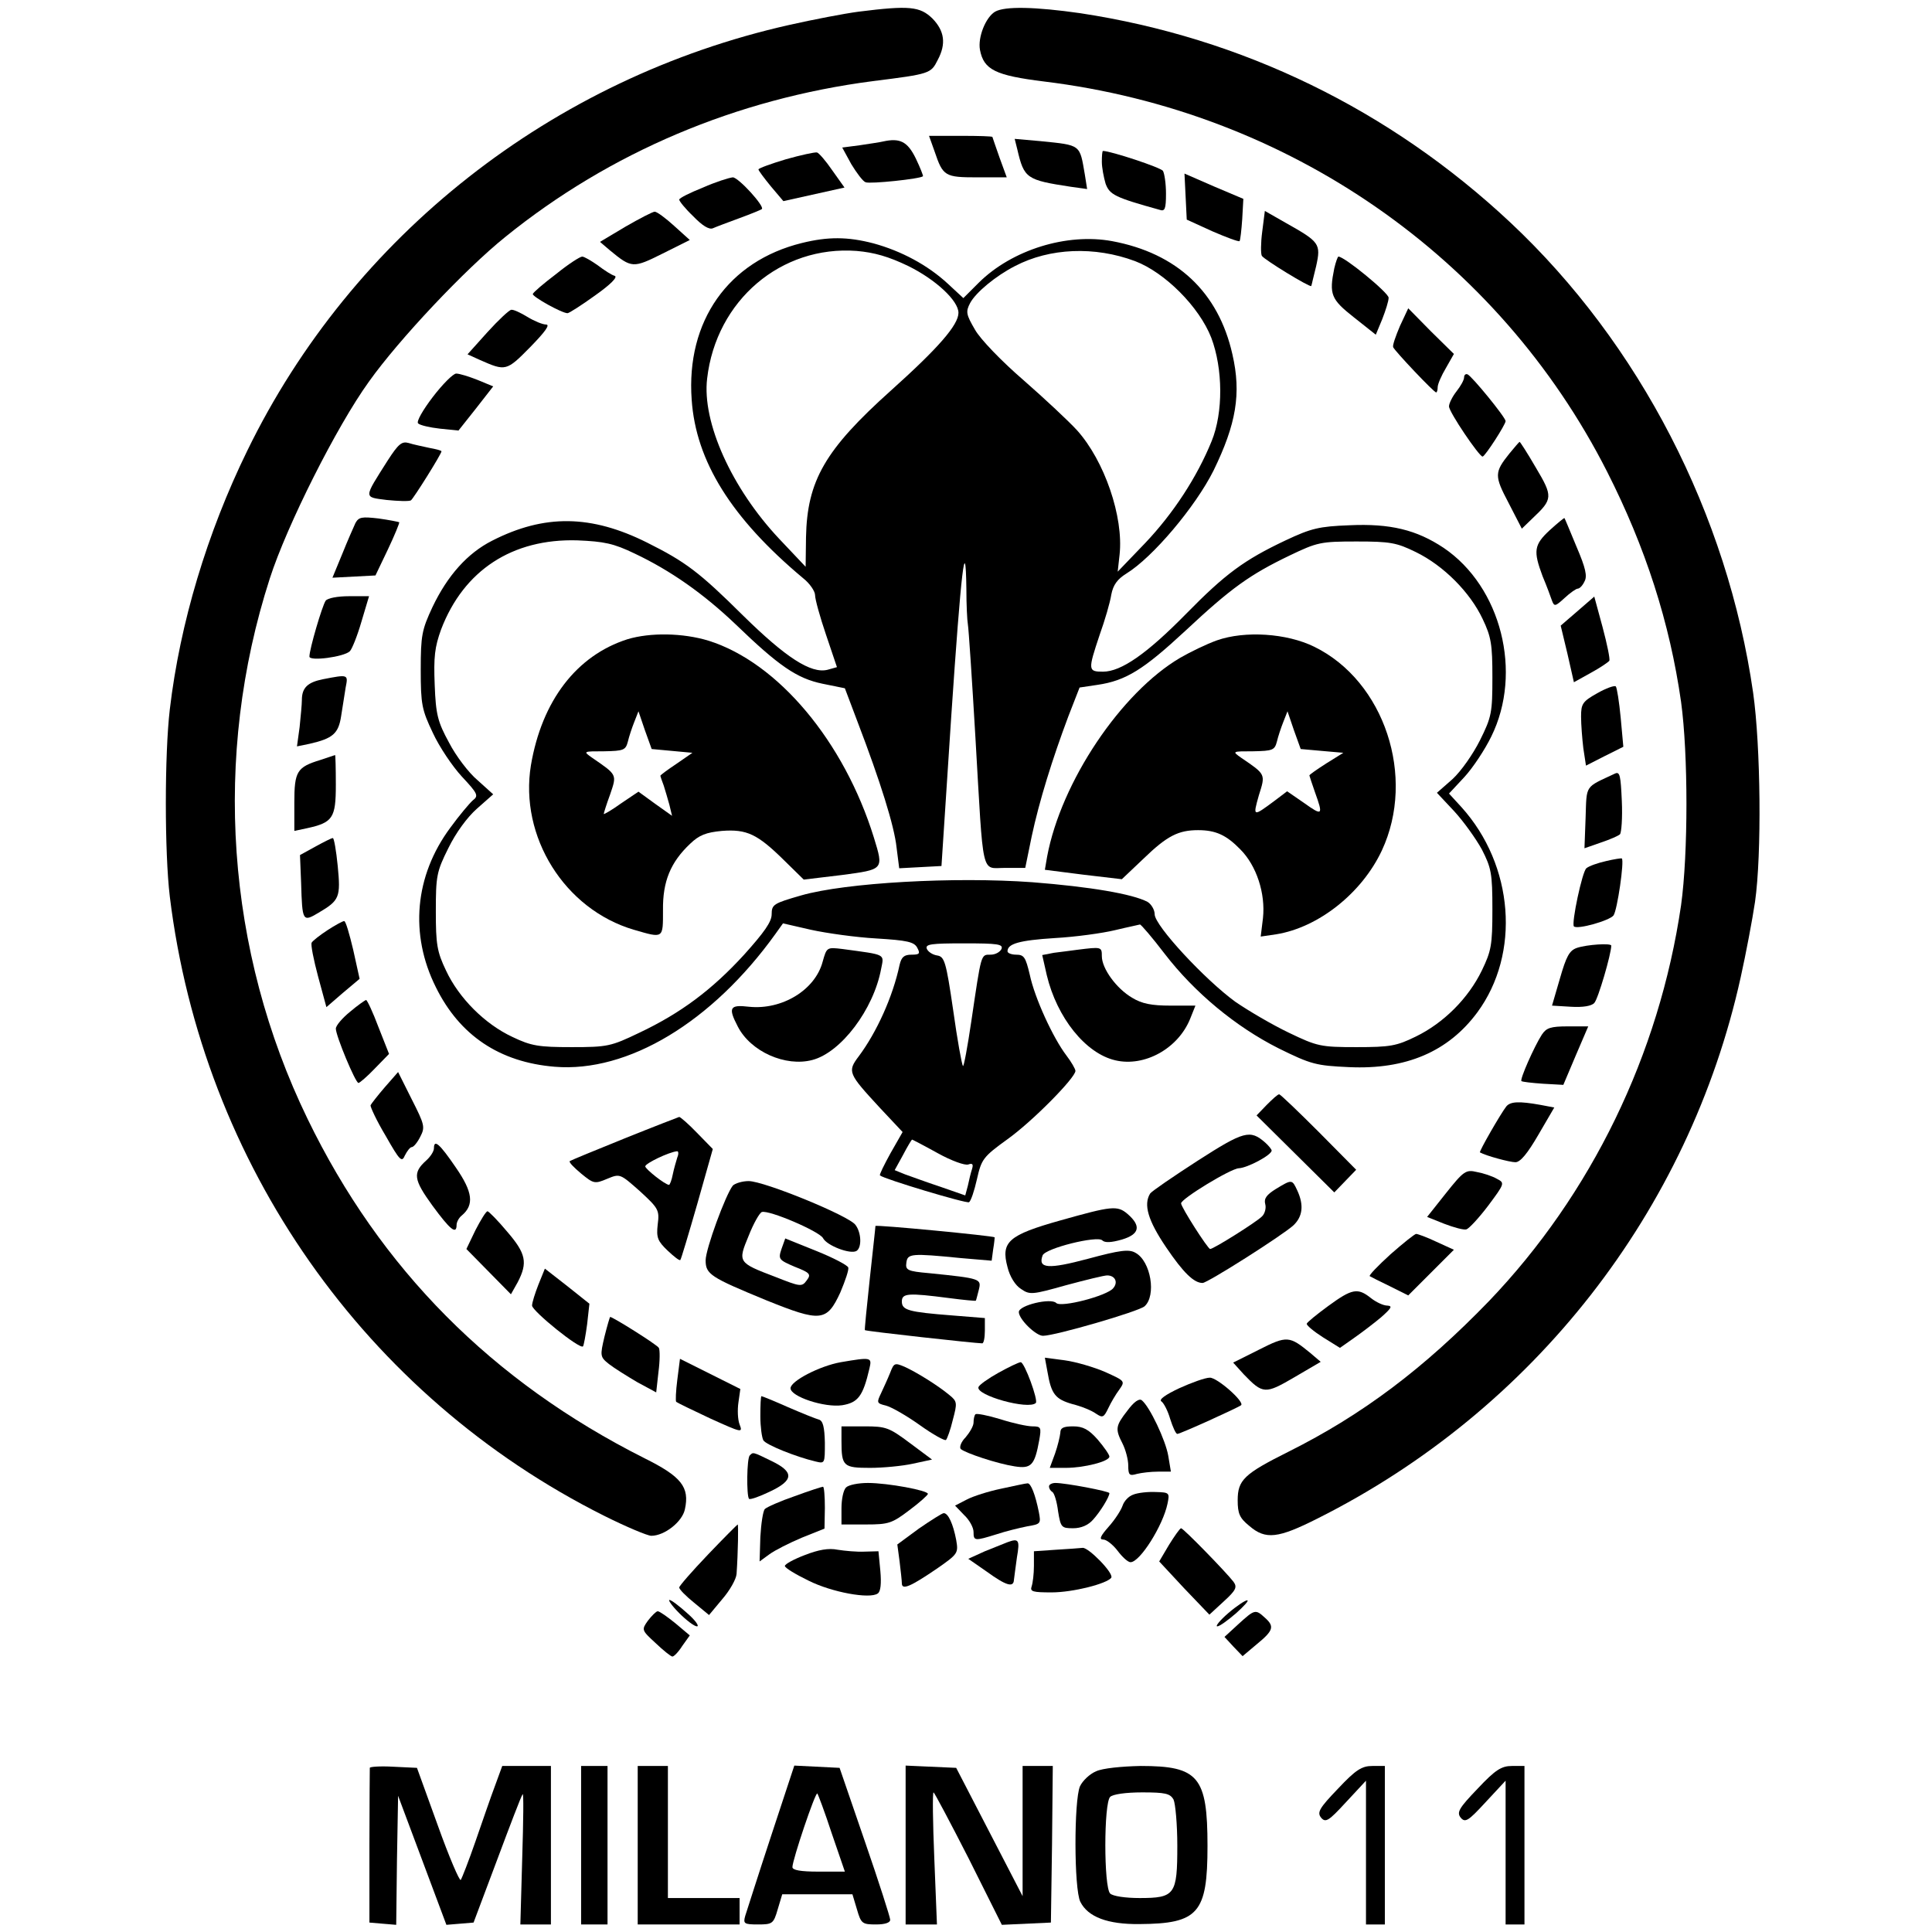 <?xml version="1.0" standalone="no"?>
<!DOCTYPE svg PUBLIC "-//W3C//DTD SVG 20010904//EN"
 "http://www.w3.org/TR/2001/REC-SVG-20010904/DTD/svg10.dtd">
<svg version="1.0" xmlns="http://www.w3.org/2000/svg"
 width="512pt" height="512pt" viewBox="0 0 512 512"
 preserveAspectRatio="xMidYMid meet">
<g transform="translate(0,512) scale(0.1,-0.1)"
fill="#000000" stroke="none">
<path d="M2275 5089 c-38 -5 -121 -21 -183 -35 -628 -141 -1159 -558 -1437
-1129 -106 -217 -178 -456 -205 -685 -14 -119 -14 -379 0 -496 87 -710 518
-1324 1151 -1641 58 -29 115 -53 125 -53 35 0 82 37 89 70 13 59 -9 87 -108
136 -403 203 -699 501 -892 899 -216 445 -252 961 -100 1432 45 140 177 403
263 522 79 111 254 297 361 383 278 225 613 366 974 413 152 19 154 20 172 56
23 43 18 77 -14 110 -33 32 -61 35 -196 18z"/>
<path d="M2637 5089 c-25 -15 -46 -68 -40 -101 10 -53 41 -68 170 -84 647 -79
1203 -465 1492 -1034 102 -201 166 -400 196 -610 19 -138 19 -403 0 -539 -58
-396 -238 -766 -509 -1049 -172 -178 -335 -301 -531 -399 -118 -59 -135 -75
-135 -129 0 -35 5 -47 31 -68 43 -37 76 -33 181 20 572 287 984 814 1121 1434
14 63 31 153 38 200 18 126 15 413 -5 554 -68 473 -301 925 -643 1246 -320
300 -712 490 -1140 555 -119 17 -200 19 -226 4z"/>
<path d="M2477 4718 c22 -65 27 -68 113 -68 l78 0 -19 52 c-10 29 -19 54 -19
55 0 2 -38 3 -84 3 l-84 0 15 -42z"/>
<path d="M2340 4745 c-8 -2 -36 -6 -62 -10 l-46 -6 24 -44 c14 -23 31 -46 38
-48 12 -5 146 9 152 16 1 1 -7 22 -19 47 -22 45 -42 55 -87 45z"/>
<path d="M2696 4724 c18 -77 24 -81 142 -99 l43 -6 -6 38 c-14 81 -9 78 -118
89 l-68 6 7 -28z"/>
<path d="M2083 4698 c-40 -12 -73 -24 -73 -27 0 -3 15 -23 33 -45 l33 -39 81
18 81 18 -32 45 c-17 25 -36 47 -41 48 -6 1 -43 -7 -82 -18z"/>
<path d="M2920 4691 c0 -15 5 -41 10 -58 11 -29 24 -36 143 -69 14 -5 17 2 17
43 0 26 -4 53 -8 60 -5 9 -139 53 -159 53 -2 0 -3 -13 -3 -29z"/>
<path d="M3142 4599 l3 -61 68 -31 c37 -16 69 -28 72 -26 2 3 5 29 7 58 l3 54
-78 33 -78 34 3 -61z"/>
<path d="M1863 4623 c-35 -14 -63 -28 -63 -32 0 -4 16 -24 37 -44 24 -25 42
-36 52 -32 9 4 41 16 71 27 30 11 57 22 59 24 8 7 -62 84 -77 84 -10 -1 -45
-12 -79 -27z"/>
<path d="M1657 4519 l-67 -40 27 -23 c57 -47 61 -47 139 -8 l72 36 -41 37
c-23 21 -46 38 -52 38 -5 0 -40 -18 -78 -40z"/>
<path d="M3345 4506 c-4 -30 -4 -59 -1 -64 6 -10 127 -84 131 -80 1 2 6 26 13
53 13 59 9 64 -80 114 l-56 32 -7 -55z"/>
<path d="M2125 4476 c-195 -48 -307 -207 -292 -415 11 -163 105 -314 295 -473
18 -14 32 -35 32 -45 0 -11 13 -58 29 -105 l29 -86 -25 -7 c-44 -11 -111 33
-223 143 -117 116 -153 143 -255 194 -148 74 -272 76 -411 5 -65 -33 -118 -92
-158 -176 -28 -60 -31 -75 -31 -166 0 -92 3 -106 32 -167 17 -37 52 -89 77
-116 42 -45 45 -51 29 -63 -9 -8 -36 -40 -60 -73 -94 -127 -108 -282 -38 -422
63 -128 169 -199 315 -211 194 -16 417 118 585 352 l20 28 74 -17 c41 -9 119
-20 173 -23 82 -5 101 -9 109 -25 8 -15 6 -18 -15 -18 -20 0 -27 -6 -32 -27
-18 -85 -61 -179 -108 -242 -31 -41 -28 -46 55 -136 l61 -65 -32 -56 c-17 -31
-30 -57 -28 -59 12 -10 229 -75 236 -71 5 3 14 30 21 61 12 53 16 59 81 106
67 48 180 163 180 181 0 5 -11 24 -24 41 -35 46 -84 152 -97 214 -11 46 -15
53 -36 53 -12 0 -23 4 -23 9 0 20 31 29 125 35 55 3 127 13 160 21 33 8 63 14
66 15 3 0 33 -35 65 -77 80 -104 189 -194 302 -251 87 -43 100 -46 187 -50
151 -7 263 41 340 145 115 156 97 390 -42 544 l-33 36 41 44 c22 24 54 72 71
107 84 170 26 397 -126 500 -72 48 -142 65 -250 60 -80 -3 -101 -8 -169 -40
-110 -52 -160 -89 -263 -194 -105 -107 -173 -154 -221 -154 -40 0 -40 4 -9 97
14 39 28 87 31 107 5 26 16 41 40 56 70 43 183 177 231 273 60 123 74 204 50
308 -37 165 -147 268 -319 300 -120 22 -265 -23 -353 -110 l-41 -41 -41 38
c-54 50 -124 87 -197 107 -69 18 -121 18 -190 1z m282 -61 c73 -36 133 -92
133 -124 0 -32 -53 -93 -179 -206 -175 -157 -222 -239 -225 -389 l-1 -78 -70
74 c-126 134 -205 309 -191 425 24 207 196 353 396 338 47 -4 85 -15 137 -40z
m601 13 c79 -30 170 -121 202 -203 31 -82 32 -198 1 -274 -39 -96 -102 -192
-176 -270 l-73 -76 5 45 c11 100 -40 249 -113 330 -22 24 -85 83 -141 132 -58
50 -115 109 -129 134 -24 41 -25 48 -13 71 15 28 68 72 119 98 92 48 211 53
318 13z m-1326 -775 c95 -45 182 -106 268 -188 114 -110 162 -143 230 -157
l59 -12 34 -90 c60 -157 97 -275 103 -332 l7 -55 56 3 56 3 26 398 c26 385 38
490 40 336 0 -41 2 -83 4 -94 2 -11 11 -146 20 -300 22 -377 14 -345 79 -345
l53 0 17 83 c20 94 55 206 97 318 l30 77 47 7 c76 11 123 41 233 143 122 114
171 149 277 200 73 35 82 37 177 37 89 0 106 -3 157 -28 74 -36 144 -107 177
-177 23 -48 26 -68 26 -155 0 -93 -2 -105 -33 -167 -18 -36 -50 -82 -73 -103
l-41 -36 45 -48 c25 -27 58 -73 74 -102 25 -49 28 -63 28 -159 0 -95 -3 -110
-28 -162 -36 -74 -101 -139 -175 -175 -51 -25 -68 -28 -157 -28 -95 0 -104 2
-179 38 -44 21 -107 58 -142 82 -80 58 -214 202 -214 232 0 12 -9 27 -19 33
-40 21 -152 40 -305 52 -206 15 -495 -1 -613 -35 -73 -21 -78 -24 -78 -50 0
-20 -20 -48 -73 -107 -85 -93 -168 -155 -278 -207 -75 -36 -84 -38 -179 -38
-87 0 -107 3 -157 27 -73 34 -142 103 -176 176 -24 50 -27 70 -27 157 0 93 2
105 33 167 20 41 50 82 76 105 l43 38 -41 37 c-24 20 -58 65 -76 100 -30 55
-35 74 -38 153 -3 74 0 100 17 147 60 157 189 241 361 236 71 -3 96 -8 152
-35z m972 -1048 c-4 -8 -16 -15 -29 -15 -26 0 -24 5 -51 -177 -10 -68 -20
-121 -22 -118 -3 3 -15 69 -26 148 -19 130 -23 142 -43 145 -12 2 -24 10 -27
18 -4 12 12 14 99 14 89 0 104 -2 99 -15z m-169 -541 c36 -20 72 -33 81 -30
11 4 14 1 10 -12 -3 -9 -8 -29 -11 -44 l-7 -26 -66 23 c-37 12 -79 28 -94 33
l-27 11 22 40 c12 23 23 41 24 41 1 0 32 -16 68 -36z"/>
<path d="M1663 3426 c-135 -43 -227 -163 -256 -334 -31 -189 89 -382 273 -436
79 -23 77 -24 77 52 -1 76 20 127 72 176 24 23 42 30 84 34 66 5 94 -8 165
-78 l52 -51 100 12 c113 15 112 14 86 99 -79 255 -254 464 -438 522 -69 21
-155 22 -215 4z m118 -296 l54 -5 -42 -29 c-24 -16 -43 -30 -43 -32 0 -1 4
-13 9 -26 4 -13 11 -36 15 -51 l7 -29 -45 32 -44 32 -46 -31 c-25 -18 -46 -30
-46 -28 0 2 7 25 17 52 18 53 19 51 -48 97 -24 17 -24 17 32 17 52 1 57 3 63
26 3 13 11 37 17 52 l11 28 17 -50 18 -50 54 -5z"/>
<path d="M3225 3423 c-28 -10 -71 -31 -97 -46 -157 -92 -316 -329 -353 -527
l-6 -35 102 -13 102 -12 58 55 c62 60 92 75 144 75 47 0 75 -13 112 -51 43
-43 67 -117 60 -182 l-6 -49 41 6 c112 18 227 109 280 222 91 195 7 449 -179
540 -73 36 -184 43 -258 17z m278 -293 l57 -5 -45 -28 c-25 -16 -45 -30 -45
-32 0 -1 7 -22 15 -45 22 -61 20 -63 -29 -28 l-45 31 -33 -25 c-58 -43 -58
-43 -42 14 18 57 19 55 -47 100 -24 17 -24 17 32 17 52 1 57 3 63 26 3 13 11
37 17 52 l11 28 17 -50 18 -50 56 -5z"/>
<path d="M1474 4394 c-33 -25 -60 -48 -62 -53 -2 -7 77 -51 92 -51 4 0 37 21
73 47 41 29 61 49 52 52 -8 2 -28 15 -45 28 -17 12 -36 23 -41 23 -6 0 -37
-20 -69 -46z"/>
<path d="M3536 4409 c-14 -69 -9 -82 52 -130 l58 -46 17 41 c9 23 17 48 17 57
0 13 -117 109 -133 109 -2 0 -7 -14 -11 -31z"/>
<path d="M1292 4240 l-53 -59 33 -15 c68 -30 70 -30 133 34 39 40 54 60 42 60
-9 0 -31 9 -49 20 -18 11 -37 20 -43 19 -5 0 -34 -27 -63 -59z"/>
<path d="M3710 4256 c-11 -26 -20 -51 -18 -56 4 -10 108 -120 114 -120 2 0 4
6 4 14 0 8 10 31 22 51 l21 37 -61 60 -60 61 -22 -47z"/>
<path d="M1147 4068 c-26 -34 -44 -65 -39 -70 5 -5 31 -11 58 -14 l49 -5 46
58 46 59 -41 17 c-23 9 -48 17 -57 17 -8 0 -36 -28 -62 -62z"/>
<path d="M3880 4120 c0 -7 -9 -23 -20 -37 -11 -14 -20 -32 -20 -40 0 -15 80
-133 89 -133 7 1 61 85 61 94 0 10 -90 120 -101 124 -5 2 -9 -2 -9 -8z"/>
<path d="M1027 3899 c-64 -101 -64 -96 -2 -104 30 -3 59 -4 64 -1 7 5 81 123
81 130 0 2 -15 6 -32 9 -18 4 -43 9 -55 13 -18 5 -27 -2 -56 -47z"/>
<path d="M4000 3918 c-40 -50 -40 -59 -2 -131 l35 -68 29 28 c53 50 54 57 8
134 -22 38 -42 69 -43 68 -1 0 -13 -14 -27 -31z"/>
<path d="M942 3734 c-5 -11 -21 -47 -35 -82 l-26 -63 57 3 57 3 33 69 c18 38
31 70 30 72 -2 1 -26 6 -55 10 -44 5 -52 4 -61 -12z"/>
<path d="M4107 3715 c-42 -39 -44 -55 -19 -122 11 -26 22 -56 25 -65 6 -16 9
-15 33 7 15 14 31 25 35 25 5 0 13 8 18 19 8 14 3 36 -21 92 -17 41 -31 75
-32 76 -1 1 -18 -13 -39 -32z"/>
<path d="M863 3528 c-9 -13 -43 -128 -43 -148 0 -13 91 -1 107 14 6 6 20 41
31 79 l20 67 -53 0 c-30 0 -57 -5 -62 -12z"/>
<path d="M4180 3500 l-44 -38 18 -75 17 -75 45 25 c24 13 46 28 49 32 2 5 -6
44 -18 89 l-22 81 -45 -39z"/>
<path d="M856 3320 c-40 -8 -56 -22 -56 -55 0 -11 -3 -43 -6 -72 l-7 -51 34 7
c61 14 76 27 83 73 4 24 9 58 12 76 7 35 7 35 -60 22z"/>
<path d="M4233 3283 c-39 -22 -43 -28 -43 -62 0 -21 3 -59 6 -84 l7 -46 49 25
50 25 -7 77 c-4 42 -10 80 -13 83 -4 3 -26 -5 -49 -18z"/>
<path d="M849 3106 c-62 -19 -69 -30 -69 -113 l0 -75 33 7 c69 15 77 27 77
115 0 44 -1 80 -2 79 -2 -1 -19 -6 -39 -13z"/>
<path d="M4280 3070 c-81 -38 -75 -28 -78 -117 l-3 -81 43 15 c24 8 47 18 51
22 4 4 7 44 5 88 -3 67 -5 79 -18 73z"/>
<path d="M835 2876 l-40 -22 3 -74 c3 -102 4 -104 46 -79 56 33 59 41 51 124
-4 41 -10 75 -13 74 -4 0 -25 -11 -47 -23z"/>
<path d="M4256 2838 c-22 -5 -45 -13 -52 -19 -11 -9 -40 -146 -33 -154 9 -9
94 15 105 29 10 14 29 145 22 151 -2 1 -21 -2 -42 -7z"/>
<path d="M868 2655 c-20 -13 -39 -28 -42 -33 -3 -5 5 -45 17 -90 l22 -81 44
38 44 37 -17 77 c-10 42 -20 77 -24 76 -4 0 -24 -11 -44 -24z"/>
<path d="M4179 2608 c-20 -7 -28 -22 -45 -81 l-21 -72 50 -3 c32 -2 55 2 62
10 10 10 45 130 45 152 0 7 -64 3 -91 -6z"/>
<path d="M2180 2571 c-20 -75 -108 -128 -195 -119 -51 6 -56 -2 -30 -52 34
-67 127 -108 198 -89 76 20 162 134 182 241 8 41 15 37 -102 53 -42 5 -42 5
-53 -34z"/>
<path d="M2855 2603 c-16 -2 -44 -6 -62 -8 l-31 -6 12 -53 c27 -113 103 -208
182 -226 77 -18 166 31 198 110 l14 35 -66 0 c-50 0 -76 5 -102 21 -41 24 -80
77 -80 110 0 25 -1 25 -65 17z"/>
<path d="M928 2439 c-21 -17 -38 -37 -38 -45 0 -19 52 -144 60 -144 3 0 23 17
43 38 l38 39 -28 71 c-15 40 -30 72 -33 72 -3 -1 -22 -14 -42 -31z"/>
<path d="M4086 2378 c-20 -31 -59 -119 -54 -123 2 -2 28 -5 57 -7 l54 -3 33
78 33 77 -54 0 c-46 0 -57 -4 -69 -22z"/>
<path d="M1020 2239 c-19 -22 -36 -44 -38 -48 -1 -4 16 -41 40 -81 38 -67 43
-71 51 -52 6 12 14 22 18 22 5 0 15 12 23 28 13 25 11 32 -23 99 l-36 72 -35
-40z"/>
<path d="M3357 2192 l-27 -28 103 -102 103 -102 29 30 29 30 -99 100 c-55 55
-102 100 -105 100 -4 0 -18 -13 -33 -28z"/>
<path d="M3992 2188 c-15 -19 -73 -120 -70 -122 16 -9 79 -26 94 -26 13 0 32
23 61 73 l42 72 -37 7 c-56 10 -79 9 -90 -4z"/>
<path d="M1655 2103 c-77 -31 -142 -58 -145 -60 -3 -3 11 -17 30 -33 33 -27
36 -28 69 -14 34 14 34 14 87 -33 49 -45 52 -50 47 -88 -4 -35 0 -44 26 -69
17 -16 32 -28 34 -25 2 2 22 69 45 149 l41 145 -42 43 c-22 23 -44 42 -47 42
-3 -1 -68 -26 -145 -57z m140 -50 c-3 -10 -9 -30 -12 -45 -3 -16 -8 -28 -10
-28 -10 0 -63 42 -63 49 0 8 63 38 84 40 4 1 5 -7 1 -16z"/>
<path d="M3174 2044 c-65 -42 -122 -81 -126 -87 -18 -29 -6 -71 42 -142 46
-68 74 -95 97 -95 13 0 213 127 241 153 24 23 28 53 10 92 -14 30 -14 30 -57
4 -24 -15 -32 -25 -28 -40 3 -10 -1 -26 -9 -33 -15 -15 -128 -86 -137 -86 -6
0 -77 111 -77 121 0 12 131 92 153 93 23 1 87 35 87 47 0 3 -8 13 -17 21 -40
35 -56 31 -179 -48z"/>
<path d="M1150 2077 c0 -8 -9 -22 -20 -32 -37 -33 -34 -51 16 -120 47 -64 64
-78 64 -51 0 7 6 19 14 25 33 28 29 62 -16 127 -43 63 -58 76 -58 51z"/>
<path d="M3832 1958 l-50 -63 45 -18 c26 -10 52 -17 59 -15 7 2 33 30 58 63
44 59 44 60 23 71 -12 7 -36 15 -53 18 -29 7 -35 3 -82 -56z"/>
<path d="M1942 1978 c-19 -24 -72 -168 -72 -198 0 -37 13 -45 161 -106 144
-58 160 -57 196 21 13 31 23 60 21 66 -2 6 -40 26 -85 44 l-82 33 -10 -28 c-9
-27 -7 -29 35 -47 41 -16 44 -20 32 -36 -13 -18 -17 -17 -83 9 -100 38 -100
39 -71 109 13 33 29 61 35 63 19 6 152 -51 162 -69 10 -20 73 -44 89 -34 14 9
13 48 -3 69 -17 24 -242 116 -283 116 -17 0 -36 -6 -42 -12z"/>
<path d="M2811 1886 c-139 -39 -159 -57 -141 -124 6 -25 21 -49 36 -58 23 -16
30 -15 119 10 52 14 101 26 109 26 21 0 30 -18 16 -34 -16 -20 -138 -52 -151
-39 -14 14 -99 -6 -99 -24 0 -19 45 -63 64 -63 32 0 252 64 269 78 32 28 17
120 -24 142 -17 10 -41 7 -126 -16 -105 -28 -133 -26 -120 9 7 19 145 53 158
40 7 -7 24 -6 52 2 47 14 52 36 15 68 -27 23 -42 21 -177 -17z"/>
<path d="M1260 1860 l-24 -50 59 -60 59 -60 18 32 c27 52 22 76 -28 134 -25
30 -49 54 -52 54 -4 0 -18 -23 -32 -50z"/>
<path d="M2320 1871 c0 -4 -7 -66 -15 -140 -8 -74 -14 -135 -13 -136 3 -3 294
-35 311 -35 4 0 7 15 7 34 l0 33 -87 7 c-116 9 -133 14 -133 37 0 22 17 23
125 9 38 -5 70 -8 71 -7 1 1 4 14 8 29 7 29 6 30 -132 44 -57 5 -63 8 -60 28
3 24 13 25 144 12 l82 -7 4 30 c3 17 4 31 4 32 -4 4 -316 34 -316 30z"/>
<path d="M3685 1796 c-33 -30 -58 -56 -55 -58 3 -2 27 -14 54 -27 l48 -24 61
61 60 60 -46 21 c-25 12 -50 21 -54 21 -4 0 -35 -25 -68 -54z"/>
<path d="M1427 1716 c-9 -23 -17 -48 -17 -56 1 -15 127 -117 135 -108 2 2 7
29 11 59 l6 54 -59 47 -59 46 -17 -42z"/>
<path d="M3520 1659 c-30 -22 -56 -43 -57 -47 -1 -4 18 -20 43 -36 l45 -28 37
26 c20 14 53 39 72 55 27 24 31 30 17 31 -11 0 -30 9 -44 20 -35 28 -50 25
-113 -21z"/>
<path d="M1602 1578 c-12 -51 -12 -54 12 -73 14 -11 48 -32 75 -48 l50 -27 6
54 c4 30 4 59 1 64 -4 8 -122 82 -129 82 -1 0 -8 -24 -15 -52z"/>
<path d="M3336 1543 l-68 -34 28 -31 c51 -53 57 -53 134 -8 l70 41 -27 23
c-56 46 -62 47 -137 9z"/>
<path d="M1795 1464 c-4 -31 -5 -57 -3 -59 2 -2 43 -22 90 -44 84 -38 87 -39
78 -16 -5 13 -6 39 -3 59 l5 35 -80 40 -80 40 -7 -55z"/>
<path d="M2228 1510 c-56 -10 -133 -50 -133 -69 0 -22 90 -52 137 -45 42 7 55
24 72 97 7 30 6 31 -76 17z"/>
<path d="M2776 1484 c10 -59 21 -72 66 -85 24 -6 51 -17 62 -25 18 -12 21 -11
33 14 7 15 20 37 29 49 16 23 16 23 -37 47 -30 13 -78 27 -107 31 l-53 7 7
-38z"/>
<path d="M2359 1482 c-6 -15 -17 -39 -24 -54 -12 -25 -12 -27 13 -33 15 -4 55
-27 90 -52 35 -25 66 -42 69 -39 3 3 12 27 18 53 12 45 12 49 -9 66 -30 25
-86 60 -119 75 -26 11 -28 10 -38 -16z"/>
<path d="M2646 1482 c-27 -15 -51 -32 -53 -38 -7 -22 133 -61 152 -42 7 7 -30
108 -40 108 -5 0 -32 -13 -59 -28z"/>
<path d="M3125 1441 c-36 -17 -55 -30 -47 -35 6 -4 17 -25 23 -46 7 -22 15
-40 19 -40 8 0 162 70 169 76 10 9 -64 74 -83 73 -12 0 -48 -13 -81 -28z"/>
<path d="M2015 1367 c0 -28 4 -57 8 -64 7 -12 87 -44 138 -56 25 -6 25 -6 25
50 -1 41 -5 58 -16 61 -8 2 -45 17 -82 33 -36 16 -68 29 -70 29 -2 0 -3 -24
-3 -53z"/>
<path d="M2988 1382 c-32 -41 -33 -49 -13 -88 8 -16 15 -42 15 -58 0 -25 3
-28 23 -22 12 3 37 6 56 6 l34 0 -7 42 c-7 41 -49 130 -70 147 -7 6 -21 -4
-38 -27z"/>
<path d="M2585 1372 c-3 -3 -5 -13 -5 -22 0 -9 -10 -26 -21 -39 -12 -12 -17
-26 -13 -31 13 -11 97 -39 143 -46 44 -7 53 3 65 69 6 34 5 37 -18 37 -13 0
-51 8 -85 19 -33 10 -63 16 -66 13z"/>
<path d="M2230 1301 c0 -67 5 -71 76 -71 34 0 86 5 113 11 l51 11 -59 44 c-55
41 -63 44 -120 44 l-61 0 0 -39z"/>
<path d="M2810 1323 c-1 -10 -7 -35 -14 -55 l-14 -38 42 0 c49 0 116 17 116
30 0 5 -14 25 -31 45 -24 27 -39 35 -65 35 -26 0 -34 -4 -34 -17z"/>
<path d="M1987 1263 c-8 -7 -9 -107 -2 -115 3 -3 28 6 55 19 64 30 65 52 5 81
-51 25 -49 24 -58 15z"/>
<path d="M2242 1178 c-7 -7 -12 -31 -12 -55 l0 -43 65 0 c60 0 69 3 115 38 27
20 49 40 49 43 1 9 -106 29 -159 29 -25 0 -51 -5 -58 -12z"/>
<path d="M2654 1175 c-34 -7 -75 -20 -92 -29 l-31 -16 24 -25 c14 -13 25 -33
25 -45 0 -24 3 -24 61 -6 24 8 61 17 81 21 36 6 37 7 31 38 -9 45 -21 77 -30
76 -5 0 -36 -7 -69 -14z"/>
<path d="M2780 1181 c0 -6 4 -12 9 -15 5 -3 12 -26 15 -51 7 -43 9 -45 40 -45
21 0 40 8 53 23 19 21 43 60 43 70 0 5 -116 27 -143 27 -9 0 -17 -4 -17 -9z"/>
<path d="M2106 1155 c-38 -13 -74 -29 -79 -34 -5 -5 -10 -39 -12 -74 l-2 -65
26 19 c15 11 53 30 86 44 l60 24 1 55 c0 31 -2 56 -5 56 -3 0 -37 -11 -75 -25z"/>
<path d="M3003 1159 c-12 -4 -24 -17 -28 -29 -4 -12 -20 -37 -37 -56 -22 -25
-26 -34 -14 -34 8 0 25 -13 38 -30 12 -16 27 -30 34 -30 25 0 86 97 98 155 6
29 5 30 -31 31 -21 1 -48 -2 -60 -7z"/>
<path d="M2435 1069 l-57 -42 6 -45 c3 -25 6 -51 6 -58 0 -19 24 -8 93 39 56
39 57 41 51 76 -8 42 -21 71 -33 71 -4 0 -34 -19 -66 -41z"/>
<path d="M1876 1000 c-42 -44 -76 -83 -76 -87 0 -5 18 -23 39 -40 l40 -33 35
42 c20 23 37 53 38 67 4 59 5 131 3 131 -1 0 -37 -36 -79 -80z"/>
<path d="M3098 1026 l-26 -44 66 -71 67 -70 38 35 c33 30 36 38 26 52 -20 26
-133 142 -139 142 -3 0 -17 -20 -32 -44z"/>
<path d="M2670 1033 c-8 -3 -35 -14 -60 -24 l-44 -20 49 -34 c51 -37 71 -43
72 -22 1 6 4 33 8 60 8 46 5 51 -25 40z"/>
<path d="M2133 999 c-29 -11 -53 -24 -53 -29 0 -5 28 -22 63 -39 62 -31 162
-49 183 -34 8 5 10 27 7 60 l-5 52 -37 -1 c-20 -1 -52 2 -71 5 -24 5 -51 0
-87 -14z"/>
<path d="M2798 1013 l-58 -4 0 -39 c0 -21 -3 -45 -6 -54 -5 -14 3 -16 53 -16
56 0 147 23 158 39 7 12 -61 81 -76 79 -8 -1 -40 -3 -71 -5z"/>
<path d="M1800 845 c19 -19 40 -35 47 -35 7 0 -4 16 -26 35 -21 19 -42 35 -47
35 -4 0 7 -16 26 -35z"/>
<path d="M3255 845 c-22 -19 -35 -35 -29 -35 6 0 28 16 50 35 21 19 35 34 29
34 -5 0 -28 -15 -50 -34z"/>
<path d="M1717 825 c-17 -24 -17 -25 20 -59 21 -20 41 -36 45 -36 4 0 16 12
26 28 l20 28 -38 32 c-21 17 -42 32 -47 32 -4 0 -16 -12 -26 -25z"/>
<path d="M3282 816 l-37 -34 24 -26 24 -25 38 32 c44 36 47 47 21 70 -25 23
-27 22 -70 -17z"/>
<path d="M980 435 c0 -3 -1 -96 -1 -207 l0 -203 35 -3 36 -3 2 171 3 171 64
-171 64 -171 36 3 36 3 62 165 c34 91 64 170 68 175 3 6 2 -70 -1 -167 l-5
-178 40 0 41 0 0 210 0 210 -64 0 -65 0 -19 -52 c-11 -29 -34 -96 -52 -148
-18 -52 -36 -98 -39 -102 -3 -4 -31 61 -61 145 l-55 152 -63 3 c-34 2 -62 0
-62 -3z"/>
<path d="M1540 230 l0 -210 35 0 35 0 0 210 0 210 -35 0 -35 0 0 -210z"/>
<path d="M1690 230 l0 -210 135 0 135 0 0 35 0 35 -95 0 -95 0 0 175 0 175
-40 0 -40 0 0 -210z"/>
<path d="M2043 253 c-34 -103 -64 -198 -68 -210 -6 -21 -3 -23 34 -23 38 0 41
2 52 40 l12 40 93 0 93 0 12 -40 c11 -38 14 -40 51 -40 24 0 38 5 37 13 0 6
-30 100 -67 207 l-67 195 -60 3 -60 3 -62 -188z m161 9 l35 -102 -70 0 c-48 0
-69 4 -69 12 0 19 61 200 66 195 2 -2 20 -50 38 -105z"/>
<path d="M2400 230 l0 -210 41 0 42 0 -7 175 c-4 96 -5 175 -2 175 2 0 44 -79
93 -175 l88 -176 65 3 65 3 3 208 2 207 -40 0 -40 0 0 -172 0 -173 -88 170
-88 170 -67 3 -67 3 0 -211z"/>
<path d="M2905 426 c-17 -7 -36 -25 -43 -40 -16 -37 -16 -272 1 -306 20 -40
72 -60 157 -59 156 1 180 29 180 207 0 184 -24 212 -177 212 -50 -1 -101 -6
-118 -14z m205 -75 c5 -11 10 -66 10 -122 0 -130 -6 -139 -100 -139 -38 0 -71
5 -78 12 -17 17 -17 239 0 256 7 7 41 12 85 12 61 0 74 -3 83 -19z"/>
<path d="M3546 380 c-50 -52 -56 -63 -45 -77 12 -14 20 -9 66 41 l53 57 0
-191 0 -190 25 0 25 0 0 210 0 210 -33 0 c-28 0 -44 -10 -91 -60z"/>
<path d="M3916 380 c-50 -52 -56 -63 -45 -77 12 -14 20 -9 66 41 l53 57 0
-191 0 -190 25 0 25 0 0 210 0 210 -33 0 c-28 0 -44 -10 -91 -60z"/>
</g>
</svg>
